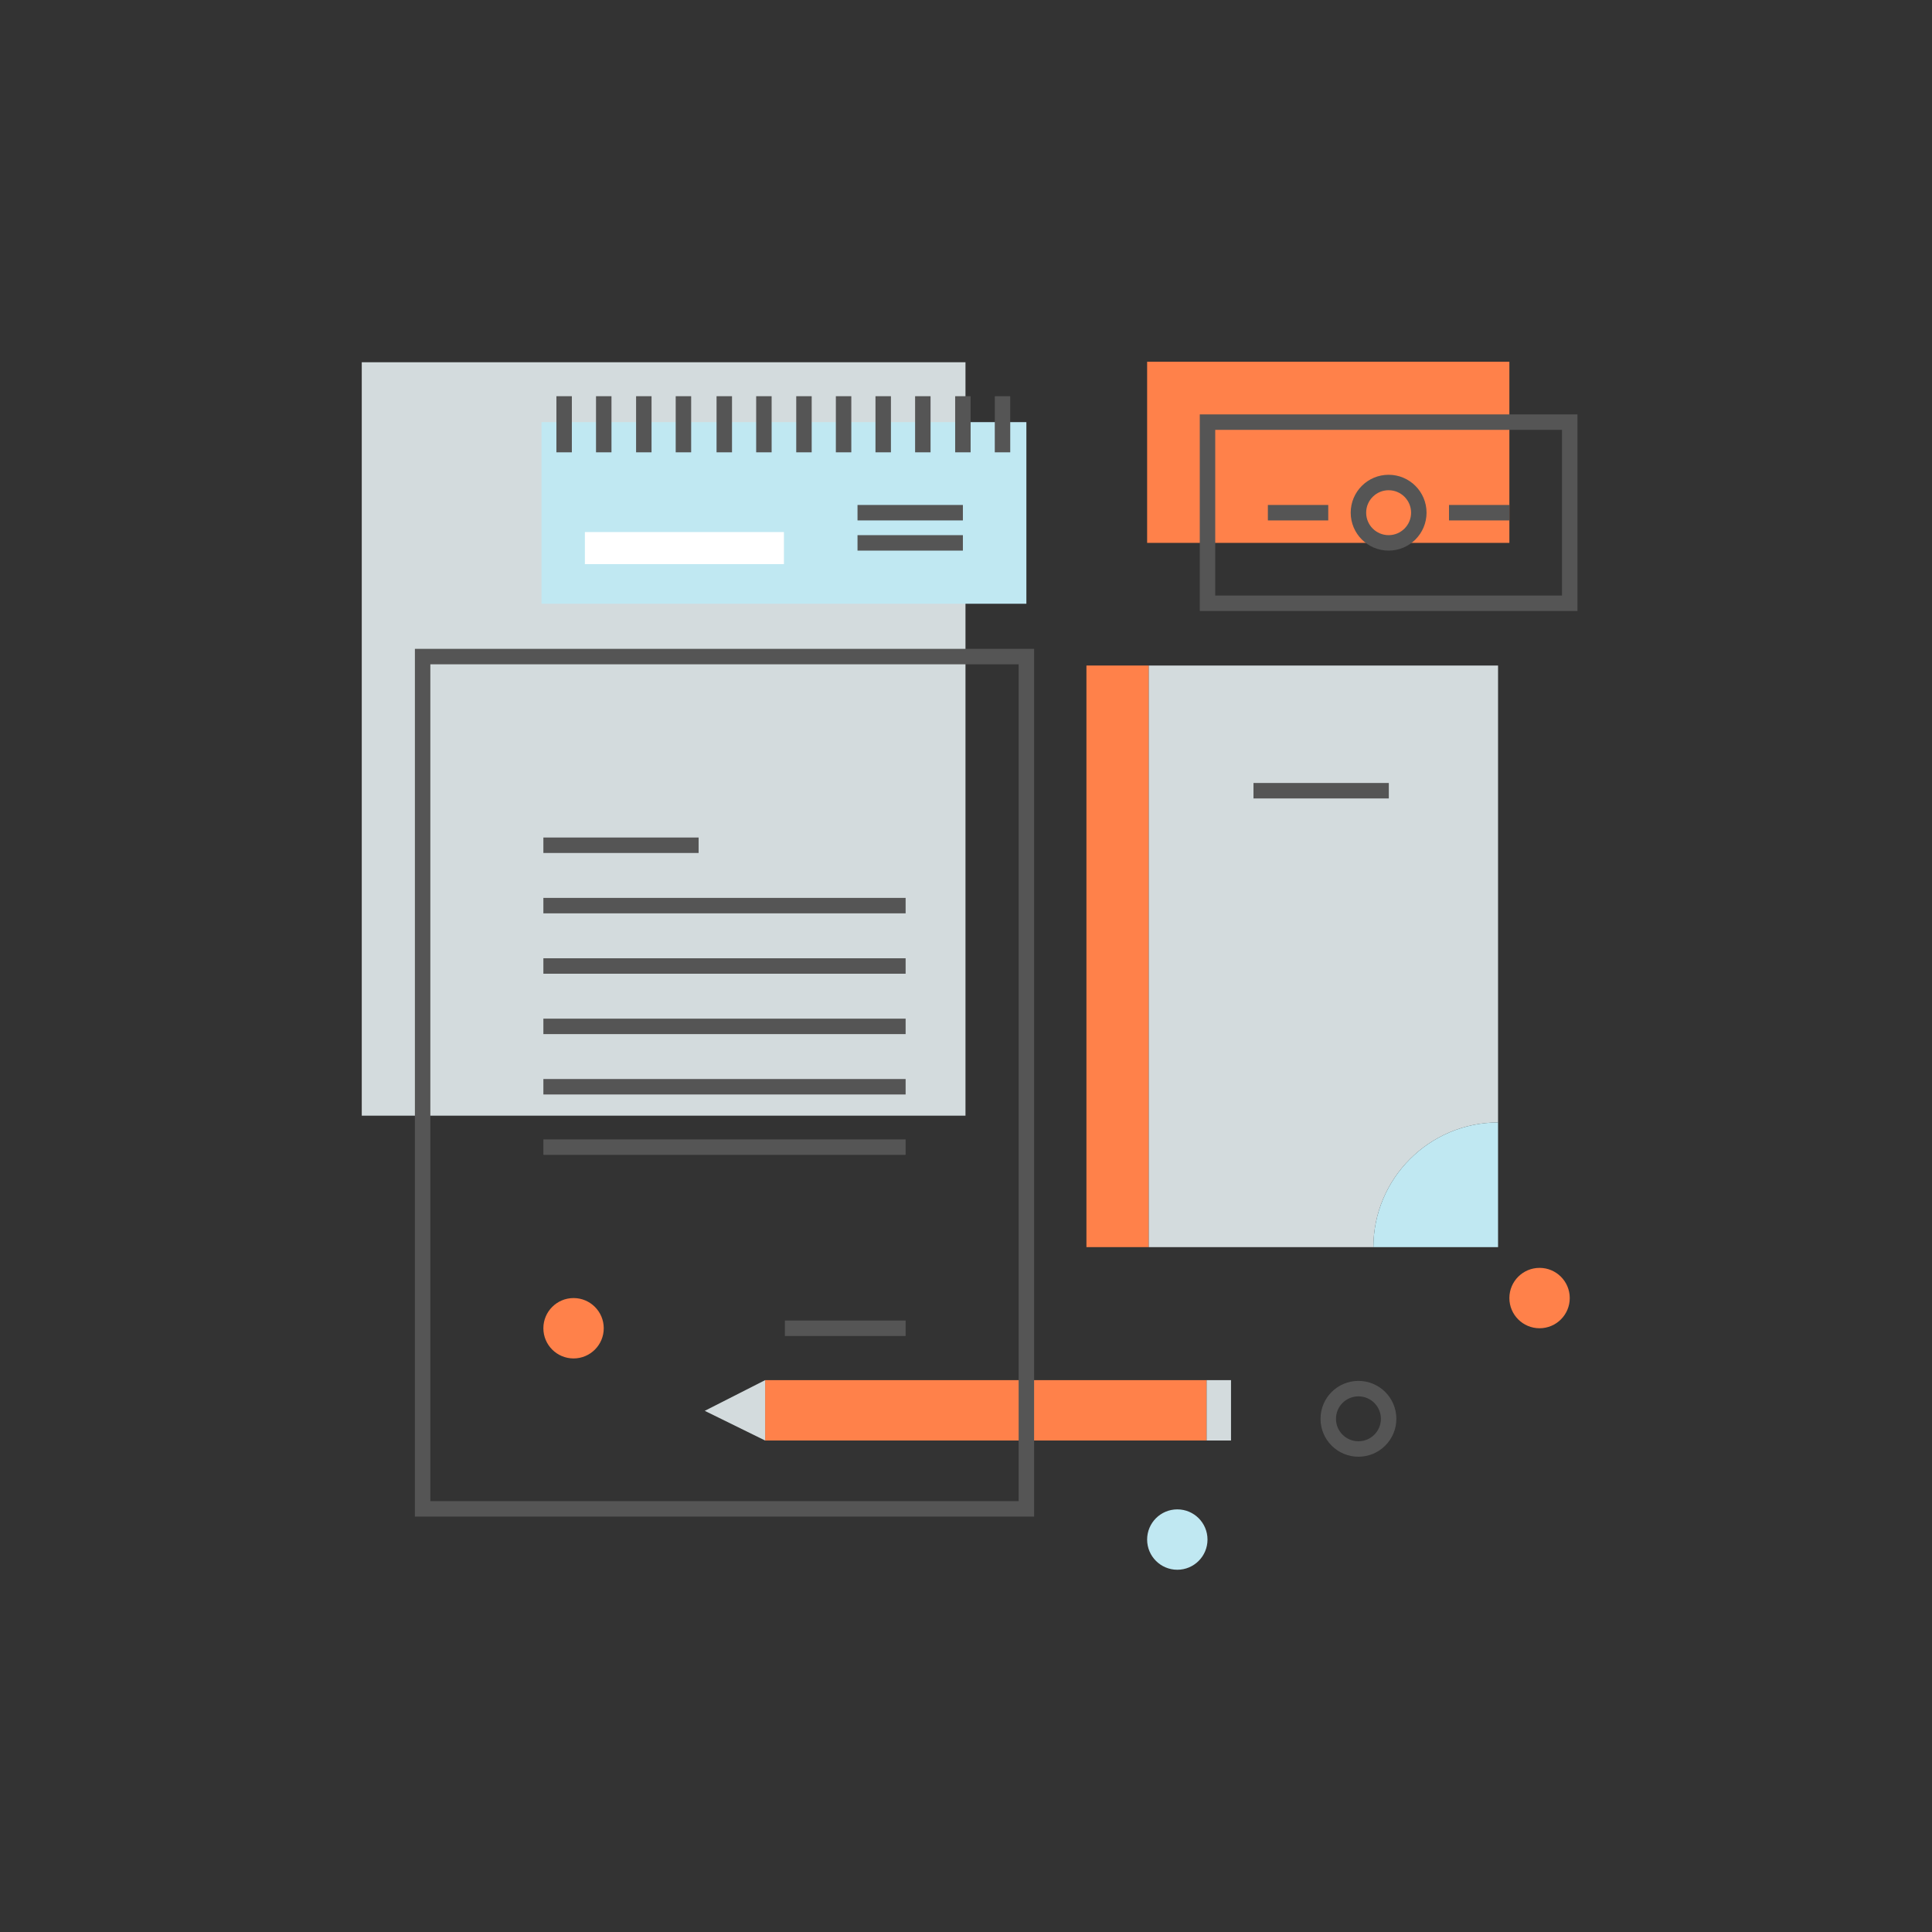 <?xml version="1.0" encoding="utf-8"?>
<!-- Generator: Adobe Illustrator 17.0.0, SVG Export Plug-In . SVG Version: 6.00 Build 0)  -->
<!DOCTYPE svg PUBLIC "-//W3C//DTD SVG 1.1//EN" "http://www.w3.org/Graphics/SVG/1.1/DTD/svg11.dtd">
<svg version="1.1" id="Layer_1" xmlns="http://www.w3.org/2000/svg" xmlns:xlink="http://www.w3.org/1999/xlink" x="0px" y="0px"
	 width="500px" height="500px" viewBox="0 0 500 500" enable-background="new 0 0 500 500" xml:space="preserve">
<rect x="0" y="0" width="500" height="500" fill="#333333" stroke="none"/>
<g>
	<g>
		<rect x="198.015" y="357.178" fill="#FF814A" width="114.258" height="15.625"/>
		<polygon fill="#D3DBDD" points="182.39,365.122 182.39,365.122 198.015,372.803 198.015,357.178 		"/>
		<rect x="312.273" y="357.178" fill="#D3DBDD" width="6.313" height="15.625"/>
	</g>
	<g>
		<circle fill="#C0E8F2" cx="304.688" cy="398.438" r="7.813"/>
		<circle fill="#FF814A" cx="398.438" cy="335.938" r="7.813"/>
		<circle fill="none" stroke="#555555" stroke-width="4" stroke-miterlimit="10" cx="351.563" cy="367.188" r="7.813"/>
	</g>
	<rect x="93.624" y="93.75" fill="#D3DBDD" width="156.242" height="194.986"/>
	
		<rect x="109.375" y="169.922" fill="none" stroke="#555555" stroke-width="4" stroke-miterlimit="10" width="156.25" height="220.575"/>
	<line fill="none" stroke="#555555" stroke-width="4" stroke-miterlimit="10" x1="140.625" y1="218.75" x2="180.803" y2="218.75"/>
	
		<line fill="none" stroke="#555555" stroke-width="4" stroke-miterlimit="10" x1="140.625" y1="234.375" x2="234.375" y2="234.375"/>
	<line fill="none" stroke="#555555" stroke-width="4" stroke-miterlimit="10" x1="140.625" y1="250" x2="234.375" y2="250"/>
	
		<line fill="none" stroke="#555555" stroke-width="4" stroke-miterlimit="10" x1="140.625" y1="265.625" x2="234.375" y2="265.625"/>
	<line fill="none" stroke="#555555" stroke-width="4" stroke-miterlimit="10" x1="140.625" y1="281.25" x2="234.375" y2="281.25"/>
	
		<line fill="none" stroke="#555555" stroke-width="4" stroke-miterlimit="10" x1="140.625" y1="296.875" x2="234.375" y2="296.875"/>
	<line fill="none" stroke="#555555" stroke-width="4" stroke-miterlimit="10" x1="203.125" y1="343.75" x2="234.375" y2="343.75"/>
	<circle fill="#FF814A" cx="148.437" cy="343.75" r="7.813"/>
	<rect x="296.875" y="93.622" fill="#FF814A" width="93.75" height="46.875"/>
	
		<rect x="312.5" y="109.247" fill="none" stroke="#555555" stroke-width="4" stroke-miterlimit="10" width="93.75" height="46.875"/>
	<circle fill="none" stroke="#555555" stroke-width="4" stroke-miterlimit="10" cx="359.375" cy="132.685" r="7.813"/>
	<line fill="none" stroke="#555555" stroke-width="4" stroke-miterlimit="10" x1="343.75" y1="132.685" x2="328.125" y2="132.685"/>
	<line fill="none" stroke="#555555" stroke-width="4" stroke-miterlimit="10" x1="375" y1="132.685" x2="390.625" y2="132.685"/>
	<g>
		<rect x="281.168" y="172.237" fill="#FF814A" width="16.135" height="150.517"/>
		<g>
			<path fill="#D3DBDD" d="M387.695,290.485V172.237h-90.392v150.517h58.125C355.473,304.953,369.895,290.531,387.695,290.485z"/>
			<path fill="#C0E8F2" d="M387.695,290.485c-17.8,0.046-32.223,14.467-32.268,32.269h32.268V290.485z"/>
		</g>
		<line fill="none" stroke="#555555" stroke-width="4" stroke-miterlimit="10" x1="324.4" y1="204.636" x2="359.426" y2="204.636"/>
	</g>
	<g>
		<rect x="140.137" y="109.247" fill="#C0E8F2" width="125.488" height="47.003"/>
		<g>
			
				<line fill="none" stroke="#555555" stroke-width="4" stroke-miterlimit="10" x1="145.996" y1="102.539" x2="145.996" y2="117.06"/>
			<line fill="none" stroke="#555555" stroke-width="4" stroke-miterlimit="10" x1="156.25" y1="102.539" x2="156.25" y2="117.06"/>
			
				<line fill="none" stroke="#555555" stroke-width="4" stroke-miterlimit="10" x1="166.618" y1="102.539" x2="166.618" y2="117.06"/>
			
				<line fill="none" stroke="#555555" stroke-width="4" stroke-miterlimit="10" x1="176.872" y1="102.539" x2="176.872" y2="117.06"/>
		</g>
		<g>
			
				<line fill="none" stroke="#555555" stroke-width="4" stroke-miterlimit="10" x1="187.443" y1="102.539" x2="187.443" y2="117.06"/>
			
				<line fill="none" stroke="#555555" stroke-width="4" stroke-miterlimit="10" x1="197.697" y1="102.539" x2="197.697" y2="117.06"/>
			
				<line fill="none" stroke="#555555" stroke-width="4" stroke-miterlimit="10" x1="208.065" y1="102.539" x2="208.065" y2="117.06"/>
			
				<line fill="none" stroke="#555555" stroke-width="4" stroke-miterlimit="10" x1="218.319" y1="102.539" x2="218.319" y2="117.06"/>
		</g>
		<g>
			
				<line fill="none" stroke="#555555" stroke-width="4" stroke-miterlimit="10" x1="228.573" y1="102.539" x2="228.573" y2="117.06"/>
			
				<line fill="none" stroke="#555555" stroke-width="4" stroke-miterlimit="10" x1="238.827" y1="102.539" x2="238.827" y2="117.06"/>
			
				<line fill="none" stroke="#555555" stroke-width="4" stroke-miterlimit="10" x1="249.195" y1="102.539" x2="249.195" y2="117.06"/>
			
				<line fill="none" stroke="#555555" stroke-width="4" stroke-miterlimit="10" x1="259.449" y1="102.539" x2="259.449" y2="117.06"/>
		</g>
		<rect x="151.367" y="137.695" fill="#FFFFFF" width="51.514" height="8.301"/>
		
			<line fill="none" stroke="#555555" stroke-width="4" stroke-miterlimit="10" x1="221.924" y1="132.685" x2="249.195" y2="132.685"/>
		
			<line fill="none" stroke="#555555" stroke-width="4" stroke-miterlimit="10" x1="221.924" y1="140.497" x2="249.195" y2="140.497"/>
	</g>
</g>
</svg>

